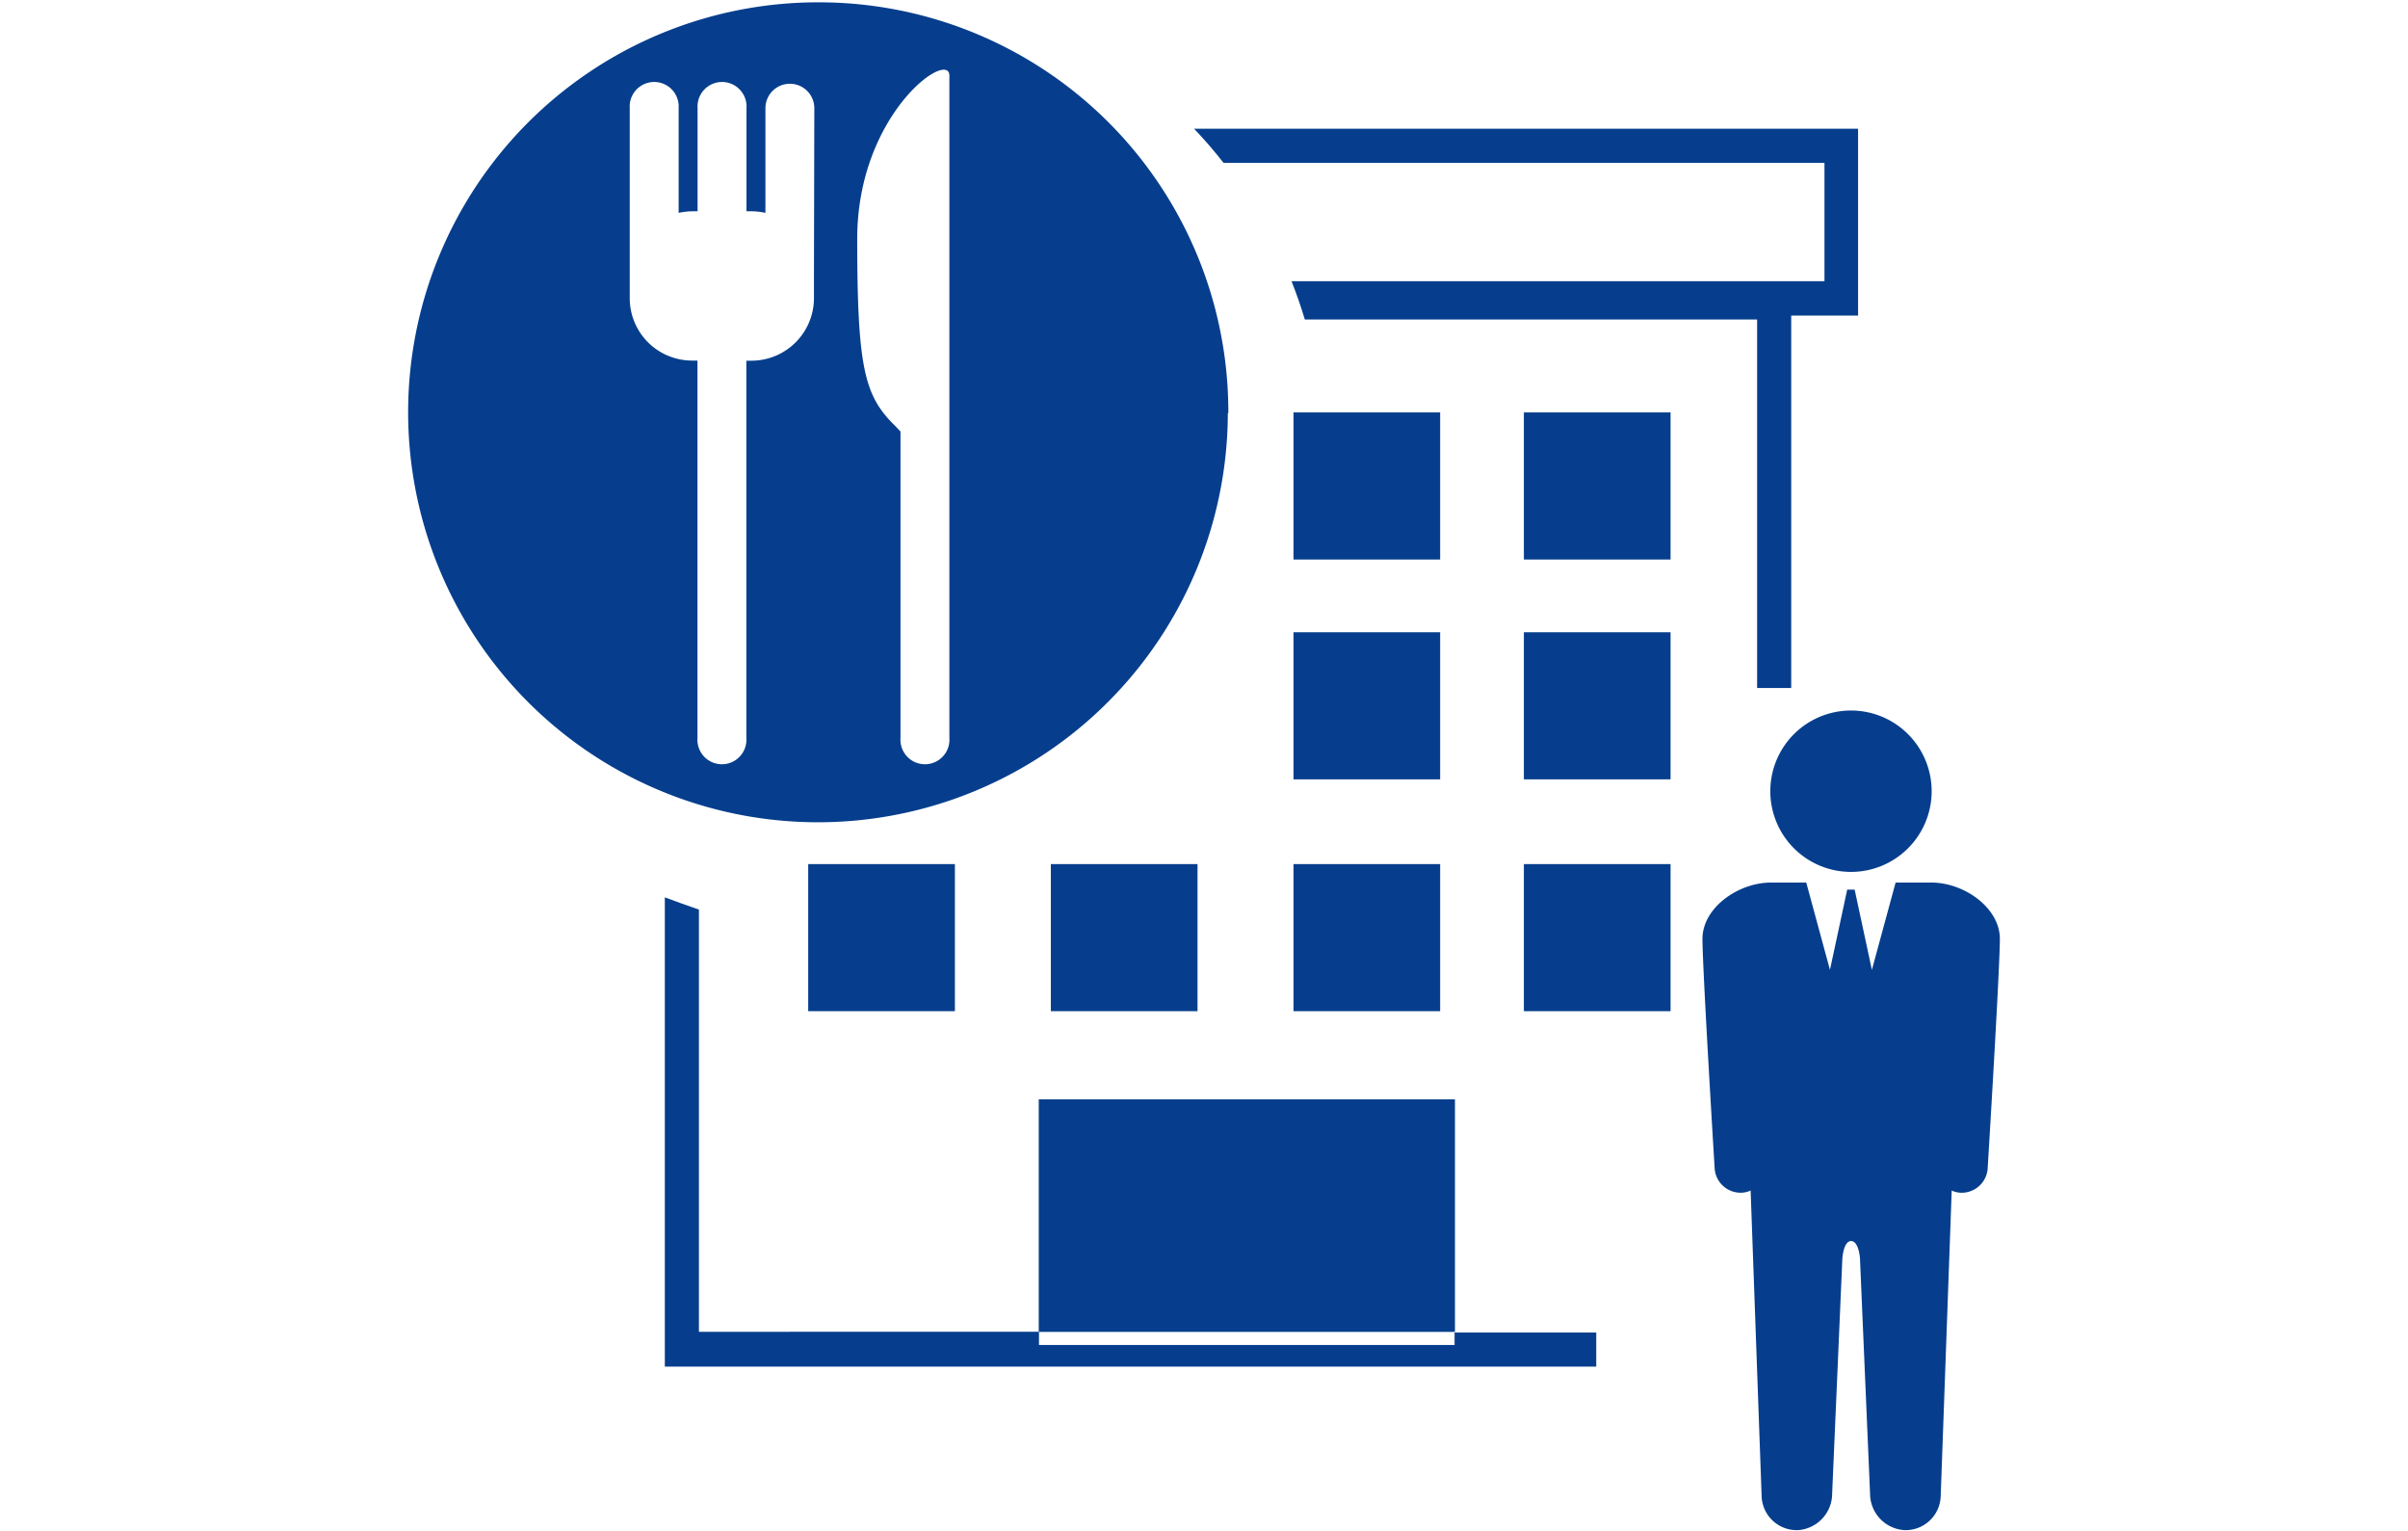 <svg xmlns="http://www.w3.org/2000/svg" width="197" height="125.2" viewBox="0 0 197 125.2"><defs><style>.cls-1{fill:none;}.cls-2{fill:#063e8d;}</style></defs><g id="レイヤー_2" data-name="レイヤー 2"><g id="レイヤー_1-2" data-name="レイヤー 1"><rect class="cls-1" width="197" height="125"/><path class="cls-2" d="M151.42,71.31a6.6,6.6,0,1,1,6.61-6.6A6.6,6.6,0,0,1,151.42,71.31Z"/><path class="cls-2" d="M144.9,72.18h2.87l1.94,7.14,1.41-6.56h.61l1.41,6.56,1.94-7.14H158c2.72,0,5.61,2.09,5.61,4.6s-1,18.82-1,18.82a2.13,2.13,0,0,1-2.31,1.94,2,2,0,0,1-.63-.17l-.9,25a2.87,2.87,0,0,1-3,2.77,3,3,0,0,1-2.78-3l-.82-19.12c0-.31-.15-1.52-.73-1.52s-.71,1.21-.72,1.52l-.83,19.12a3,3,0,0,1-2.77,3,2.87,2.87,0,0,1-3-2.77l-.9-25a2,2,0,0,1-.64.17,2.13,2.13,0,0,1-2.3-1.94s-1-16.3-1-18.82S142.18,72.18,144.9,72.18Z"/><rect class="cls-2" x="105.82" y="70.67" width="12" height="12.03"/><rect class="cls-2" x="124.67" y="33.73" width="12" height="12.03"/><rect class="cls-2" x="105.82" y="51.71" width="12" height="12.03"/><path class="cls-2" d="M149.26,13.32V23h-43.6c.4,1,.77,2.07,1.09,3.13h37V56.27h2.79V25.81h5.47V10.53H97.69c.85.89,1.65,1.82,2.41,2.79Z"/><rect class="cls-2" x="124.67" y="70.67" width="12" height="12.03"/><rect class="cls-2" x="124.67" y="51.71" width="12" height="12.03"/><path class="cls-2" d="M119,110H85v-1.08H57.18V74.39c-.94-.32-1.88-.66-2.79-1v38.38h76.2v-2.79H119Z"/><rect class="cls-2" x="84.98" y="89.91" width="34.05" height="19.02"/><rect class="cls-2" x="105.82" y="33.73" width="12" height="12.03"/><path class="cls-2" d="M100.49,33.79v-.07A33.49,33.49,0,0,0,67,.19h0a33.53,33.53,0,1,0,33.45,33.6ZM77.67,6.19V60.36a2,2,0,0,1-4,.28,1.31,1.31,0,0,1,0-.28V35.29l-.44-.46c-2.5-2.45-3.1-4.67-3.1-15.32C70.14,9.3,77.67,4,77.67,6.19ZM66.59,22.39h0v2A5.12,5.12,0,0,1,61.5,29.5h-.44V60.36a2,2,0,1,1-4,.28,1.31,1.31,0,0,1,0-.28V29.49h-.44a5.1,5.1,0,0,1-5.1-5.1V8.85a2,2,0,1,1,4-.28v8.84a5.81,5.81,0,0,1,1.11-.13h.44V8.85a2,2,0,1,1,4-.28,1.31,1.31,0,0,1,0,.28v8.43h.44a5.81,5.81,0,0,1,1.11.13V8.85a2,2,0,1,1,4,0Z"/><rect class="cls-2" x="66.12" y="70.67" width="12" height="12.03"/><rect class="cls-2" x="85.97" y="70.67" width="12" height="12.03"/></g></g></svg>